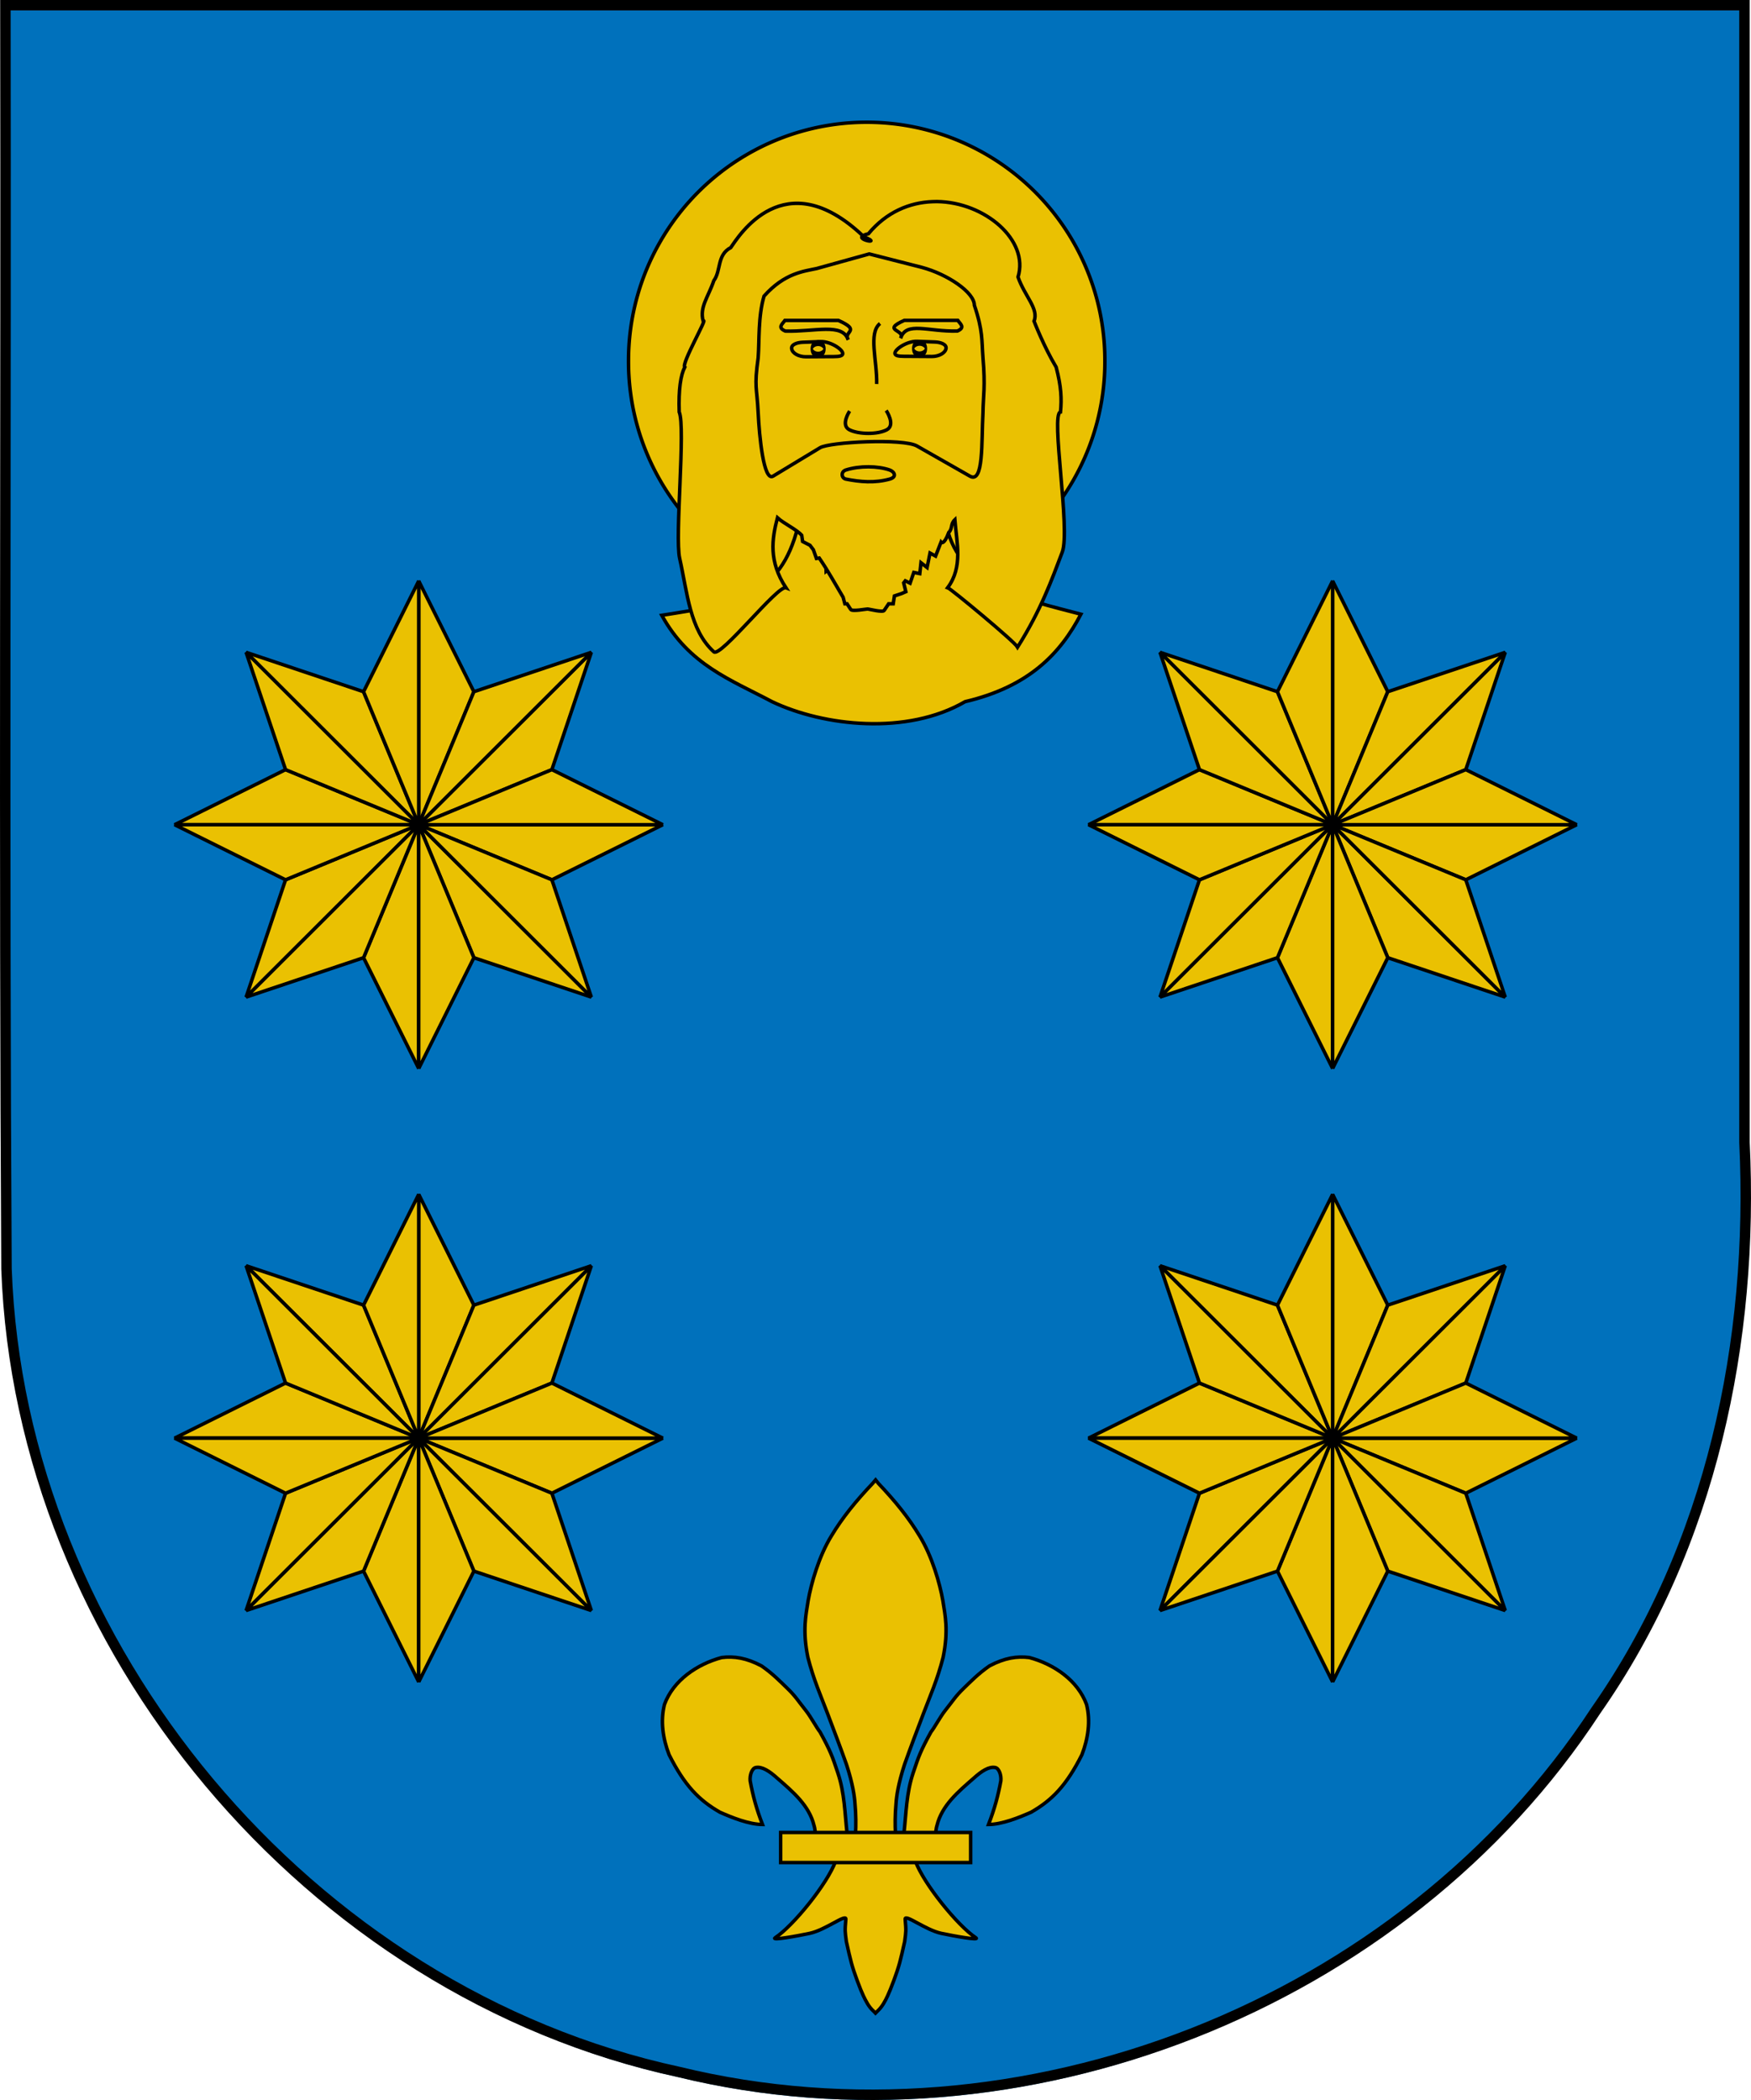<?xml version="1.0" encoding="UTF-8" standalone="no"?>
<!-- Created with Inkscape (http://www.inkscape.org/) -->
<svg
   xmlns:dc="http://purl.org/dc/elements/1.1/"
   xmlns:cc="http://creativecommons.org/ns#"
   xmlns:rdf="http://www.w3.org/1999/02/22-rdf-syntax-ns#"
   xmlns:svg="http://www.w3.org/2000/svg"
   xmlns="http://www.w3.org/2000/svg"
   xmlns:sodipodi="http://sodipodi.sourceforge.net/DTD/sodipodi-0.dtd"
   xmlns:inkscape="http://www.inkscape.org/namespaces/inkscape"
   width="502"
   height="602"
   id="svg4231"
   sodipodi:version="0.32"
   inkscape:version="0.45+0.46pre3+devel"
   version="1.0"
   sodipodi:docbase="F:\Mis documentos\Mis imágenes\Banderas y escudos\svg\escudos realizados\subir"
   sodipodi:docname="Escudo_de_Santacara.svg"
   inkscape:output_extension="org.inkscape.output.svg.inkscape">
  <defs
     id="defs4233">
    <inkscape:perspective
       sodipodi:type="inkscape:persp3d"
       inkscape:vp_x="0 : 325 : 1"
       inkscape:vp_y="0 : 1000 : 0"
       inkscape:vp_z="550 : 325 : 1"
       inkscape:persp3d-origin="275 : 216.66667 : 1"
       id="perspective77" />
  </defs>
  <sodipodi:namedview
     id="base"
     pagecolor="#ffffff"
     bordercolor="#666666"
     borderopacity="1.0"
     inkscape:pageopacity="0.0"
     inkscape:pageshadow="2"
     inkscape:zoom="0.83538462"
     inkscape:cx="275"
     inkscape:cy="325"
     inkscape:document-units="px"
     inkscape:current-layer="g2477"
     width="550px"
     height="650px"
     inkscape:window-width="809"
     inkscape:window-height="573"
     inkscape:window-x="44"
     inkscape:window-y="58"
     showgrid="false"
     showguides="true"
     inkscape:guide-bbox="true" />
  <g
     inkscape:label="Capa 1"
     inkscape:groupmode="layer"
     id="layer1"
     transform="translate(-62.571,-359.362)">
    <path
       style="fill:#0071bc;fill-opacity:1;fill-rule:evenodd;stroke:none;stroke-width:3;stroke-linecap:butt;stroke-linejoin:miter;marker:none;marker-start:none;marker-mid:none;marker-end:none;stroke-miterlimit:4;stroke-dasharray:none;stroke-dashoffset:0;stroke-opacity:1;visibility:visible;display:inline;overflow:visible;enable-background:accumulate"
       id="path4172"
       d="M 64.123,362.362 C 64.327,483.107 63.712,603.865 64.435,724.601 C 68.282,832.958 151.222,931.927 257.135,954.811 C 355.118,978.681 464.807,935.784 520.112,851.19 C 553.234,803.879 565.432,745.33 562.701,688.337 C 562.701,579.679 562.701,471.021 562.701,362.362 C 396.508,362.362 230.316,362.362 64.123,362.362 z" />
    <path
       style="fill:none;fill-opacity:1;fill-rule:evenodd;stroke:#000000;stroke-width:3;stroke-linecap:butt;stroke-linejoin:miter;marker:none;marker-start:none;marker-mid:none;marker-end:none;stroke-miterlimit:4;stroke-dasharray:none;stroke-dashoffset:0;stroke-opacity:1;visibility:visible;display:inline;overflow:visible;enable-background:accumulate"
       id="path4511"
       d="M 64.123,360.862 C 64.327,481.607 63.712,602.365 64.435,723.101 C 68.282,831.458 151.222,930.427 257.135,953.311 C 355.118,977.181 464.807,934.284 520.112,849.69 C 553.234,802.379 565.432,743.83 562.701,686.837 C 562.701,578.179 562.701,469.521 562.701,360.862 C 396.508,360.862 230.316,360.862 64.123,360.862 z" />
    <g
       id="g4314"
       transform="translate(0.197,0)"
       style="stroke:#000000;stroke-opacity:1">
      <g
         style="fill:#eac102;fill-opacity:1;stroke:#000000;stroke-width:1.369;stroke-miterlimit:4;stroke-dasharray:none;stroke-opacity:1;display:inline"
         id="g2781"
         transform="matrix(0.731,0,0,0.73,317.519,350.637)">
        <g
           id="g2783"
           style="fill:#eac102;fill-opacity:1;stroke:#000000;stroke-width:1.369;stroke-miterlimit:4;stroke-dasharray:none;stroke-opacity:1">
          <path
             id="path2785"
             style="fill:#eac102;fill-opacity:1;fill-rule:evenodd;stroke:#000000;stroke-width:1.369;stroke-linecap:butt;stroke-linejoin:miter;stroke-miterlimit:4;stroke-dasharray:none;stroke-opacity:1"
             d="M 121.384,357.447 L 225.838,314.181 L 241.306,268.12 L 241.306,268.12 L 105.917,403.508 L 121.384,357.447 z"
             sodipodi:nodetypes="cccccc" />
          <path
             id="path2787"
             style="opacity:1;fill:#eac102;fill-opacity:1;fill-rule:evenodd;stroke:#000000;stroke-width:1.369;stroke-linecap:butt;stroke-linejoin:miter;stroke-miterlimit:4;stroke-dasharray:none;stroke-opacity:1"
             d="M 195.244,283.587 L 151.978,388.041 L 173.611,431.548 L 173.611,431.548 L 173.611,240.08 L 195.244,283.587 z"
             sodipodi:nodetypes="cccccc" />
          <path
             id="path2789"
             d="M 151.978,283.587 L 195.244,388.041 L 241.306,403.508 L 105.917,268.12 L 151.978,283.587 z"
             style="fill:#eac102;fill-opacity:1;fill-rule:evenodd;stroke:#000000;stroke-width:1.369;stroke-linecap:butt;stroke-linejoin:miter;stroke-miterlimit:4;stroke-dasharray:none;stroke-opacity:1" />
          <path
             id="path2791"
             style="fill:#eac102;fill-opacity:1;fill-rule:evenodd;stroke:#000000;stroke-width:1.369;stroke-linecap:butt;stroke-linejoin:miter;stroke-miterlimit:4;stroke-dasharray:none;stroke-opacity:1"
             d="M 225.838,357.447 L 121.384,314.181 L 121.384,314.181 L 77.877,335.814 L 269.346,335.814 L 225.838,357.447 z"
             sodipodi:nodetypes="cccccc" />
        </g>
        <g
           style="fill:#eac102;fill-opacity:1;stroke:#000000;stroke-width:1.369;stroke-miterlimit:4;stroke-dasharray:none;stroke-opacity:1"
           id="g2793">
          <path
             id="path2795"
             style="fill:#eac102;fill-opacity:1;fill-rule:evenodd;stroke:#000000;stroke-width:1.369;stroke-linecap:butt;stroke-linejoin:miter;stroke-miterlimit:4;stroke-dasharray:none;stroke-opacity:1"
             d="M 269.346,335.814 L 225.838,314.181 L 121.384,357.447 L 121.384,357.447 L 77.877,335.814 L 77.877,335.814 L 269.346,335.814 z"
             sodipodi:nodetypes="ccccccc" />
          <path
             id="path2797"
             style="fill:#eac102;fill-opacity:1;fill-rule:evenodd;stroke:#000000;stroke-width:1.369;stroke-linecap:butt;stroke-linejoin:miter;stroke-miterlimit:4;stroke-dasharray:none;stroke-opacity:1"
             d="M 241.306,268.12 L 105.917,403.508 L 151.978,388.041 L 195.244,283.587 L 241.306,268.12 z"
             sodipodi:nodetypes="ccccc" />
          <path
             id="path2799"
             style="fill:#eac102;fill-opacity:1;fill-rule:evenodd;stroke:#000000;stroke-width:1.369;stroke-linecap:butt;stroke-linejoin:miter;stroke-miterlimit:4;stroke-dasharray:none;stroke-opacity:1"
             d="M 241.306,403.508 L 105.917,268.12 L 121.384,314.181 L 225.838,357.447 L 241.306,403.508 z"
             sodipodi:nodetypes="ccccc" />
          <path
             id="path2801"
             style="fill:#eac102;fill-opacity:1;fill-rule:evenodd;stroke:#000000;stroke-width:1.369;stroke-linecap:butt;stroke-linejoin:miter;stroke-miterlimit:4;stroke-dasharray:none;stroke-opacity:1"
             d="M 173.611,431.548 L 195.244,388.041 L 151.978,283.587 L 151.978,283.587 L 173.611,240.08 L 173.611,431.548 L 173.611,431.548"
             sodipodi:nodetypes="ccccccc" />
        </g>
      </g>
      <g
         transform="matrix(0.731,0,0,0.73,317.519,526.484)"
         id="g2825"
         style="fill:#eac102;fill-opacity:1;stroke:#000000;stroke-width:1.369;stroke-miterlimit:4;stroke-dasharray:none;stroke-opacity:1;display:inline">
        <g
           style="fill:#eac102;fill-opacity:1;stroke:#000000;stroke-width:1.369;stroke-miterlimit:4;stroke-dasharray:none;stroke-opacity:1"
           id="g2827">
          <path
             sodipodi:nodetypes="cccccc"
             d="M 121.384,357.447 L 225.838,314.181 L 241.306,268.12 L 241.306,268.12 L 105.917,403.508 L 121.384,357.447 z"
             style="fill:#eac102;fill-opacity:1;fill-rule:evenodd;stroke:#000000;stroke-width:1.369;stroke-linecap:butt;stroke-linejoin:miter;stroke-miterlimit:4;stroke-dasharray:none;stroke-opacity:1"
             id="path2829" />
          <path
             sodipodi:nodetypes="cccccc"
             d="M 195.244,283.587 L 151.978,388.041 L 173.611,431.548 L 173.611,431.548 L 173.611,240.08 L 195.244,283.587 z"
             style="opacity:1;fill:#eac102;fill-opacity:1;fill-rule:evenodd;stroke:#000000;stroke-width:1.369;stroke-linecap:butt;stroke-linejoin:miter;stroke-miterlimit:4;stroke-dasharray:none;stroke-opacity:1"
             id="path2831" />
          <path
             style="fill:#eac102;fill-opacity:1;fill-rule:evenodd;stroke:#000000;stroke-width:1.369;stroke-linecap:butt;stroke-linejoin:miter;stroke-miterlimit:4;stroke-dasharray:none;stroke-opacity:1"
             d="M 151.978,283.587 L 195.244,388.041 L 241.306,403.508 L 105.917,268.12 L 151.978,283.587 z"
             id="path2833" />
          <path
             sodipodi:nodetypes="cccccc"
             d="M 225.838,357.447 L 121.384,314.181 L 121.384,314.181 L 77.877,335.814 L 269.346,335.814 L 225.838,357.447 z"
             style="fill:#eac102;fill-opacity:1;fill-rule:evenodd;stroke:#000000;stroke-width:1.369;stroke-linecap:butt;stroke-linejoin:miter;stroke-miterlimit:4;stroke-dasharray:none;stroke-opacity:1"
             id="path2835" />
        </g>
        <g
           id="g2837"
           style="fill:#eac102;fill-opacity:1;stroke:#000000;stroke-width:1.369;stroke-miterlimit:4;stroke-dasharray:none;stroke-opacity:1">
          <path
             sodipodi:nodetypes="ccccccc"
             d="M 269.346,335.814 L 225.838,314.181 L 121.384,357.447 L 121.384,357.447 L 77.877,335.814 L 77.877,335.814 L 269.346,335.814 z"
             style="fill:#eac102;fill-opacity:1;fill-rule:evenodd;stroke:#000000;stroke-width:1.369;stroke-linecap:butt;stroke-linejoin:miter;stroke-miterlimit:4;stroke-dasharray:none;stroke-opacity:1"
             id="path2839" />
          <path
             sodipodi:nodetypes="ccccc"
             d="M 241.306,268.12 L 105.917,403.508 L 151.978,388.041 L 195.244,283.587 L 241.306,268.12 z"
             style="fill:#eac102;fill-opacity:1;fill-rule:evenodd;stroke:#000000;stroke-width:1.369;stroke-linecap:butt;stroke-linejoin:miter;stroke-miterlimit:4;stroke-dasharray:none;stroke-opacity:1"
             id="path2841" />
          <path
             sodipodi:nodetypes="ccccc"
             d="M 241.306,403.508 L 105.917,268.12 L 121.384,314.181 L 225.838,357.447 L 241.306,403.508 z"
             style="fill:#eac102;fill-opacity:1;fill-rule:evenodd;stroke:#000000;stroke-width:1.369;stroke-linecap:butt;stroke-linejoin:miter;stroke-miterlimit:4;stroke-dasharray:none;stroke-opacity:1"
             id="path2843" />
          <path
             sodipodi:nodetypes="ccccccc"
             d="M 173.611,431.548 L 195.244,388.041 L 151.978,283.587 L 151.978,283.587 L 173.611,240.08 L 173.611,431.548 L 173.611,431.548"
             style="fill:#eac102;fill-opacity:1;fill-rule:evenodd;stroke:#000000;stroke-width:1.369;stroke-linecap:butt;stroke-linejoin:miter;stroke-miterlimit:4;stroke-dasharray:none;stroke-opacity:1"
             id="path2845" />
        </g>
      </g>
      <g
         transform="matrix(0.731,0,0,0.73,55.508,350.637)"
         id="g2847"
         style="fill:#eac102;fill-opacity:1;stroke:#000000;stroke-width:1.369;stroke-miterlimit:4;stroke-dasharray:none;stroke-opacity:1;display:inline">
        <g
           style="fill:#eac102;fill-opacity:1;stroke:#000000;stroke-width:1.369;stroke-miterlimit:4;stroke-dasharray:none;stroke-opacity:1"
           id="g2849">
          <path
             sodipodi:nodetypes="cccccc"
             d="M 121.384,357.447 L 225.838,314.181 L 241.306,268.12 L 241.306,268.12 L 105.917,403.508 L 121.384,357.447 z"
             style="fill:#eac102;fill-opacity:1;fill-rule:evenodd;stroke:#000000;stroke-width:1.369;stroke-linecap:butt;stroke-linejoin:miter;stroke-miterlimit:4;stroke-dasharray:none;stroke-opacity:1"
             id="path2851" />
          <path
             sodipodi:nodetypes="cccccc"
             d="M 195.244,283.587 L 151.978,388.041 L 173.611,431.548 L 173.611,431.548 L 173.611,240.08 L 195.244,283.587 z"
             style="opacity:1;fill:#eac102;fill-opacity:1;fill-rule:evenodd;stroke:#000000;stroke-width:1.369;stroke-linecap:butt;stroke-linejoin:miter;stroke-miterlimit:4;stroke-dasharray:none;stroke-opacity:1"
             id="path2853" />
          <path
             style="fill:#eac102;fill-opacity:1;fill-rule:evenodd;stroke:#000000;stroke-width:1.369;stroke-linecap:butt;stroke-linejoin:miter;stroke-miterlimit:4;stroke-dasharray:none;stroke-opacity:1"
             d="M 151.978,283.587 L 195.244,388.041 L 241.306,403.508 L 105.917,268.12 L 151.978,283.587 z"
             id="path2855" />
          <path
             sodipodi:nodetypes="cccccc"
             d="M 225.838,357.447 L 121.384,314.181 L 121.384,314.181 L 77.877,335.814 L 269.346,335.814 L 225.838,357.447 z"
             style="fill:#eac102;fill-opacity:1;fill-rule:evenodd;stroke:#000000;stroke-width:1.369;stroke-linecap:butt;stroke-linejoin:miter;stroke-miterlimit:4;stroke-dasharray:none;stroke-opacity:1"
             id="path2857" />
        </g>
        <g
           id="g2859"
           style="fill:#eac102;fill-opacity:1;stroke:#000000;stroke-width:1.369;stroke-miterlimit:4;stroke-dasharray:none;stroke-opacity:1">
          <path
             sodipodi:nodetypes="ccccccc"
             d="M 269.346,335.814 L 225.838,314.181 L 121.384,357.447 L 121.384,357.447 L 77.877,335.814 L 77.877,335.814 L 269.346,335.814 z"
             style="fill:#eac102;fill-opacity:1;fill-rule:evenodd;stroke:#000000;stroke-width:1.369;stroke-linecap:butt;stroke-linejoin:miter;stroke-miterlimit:4;stroke-dasharray:none;stroke-opacity:1"
             id="path2861" />
          <path
             sodipodi:nodetypes="ccccc"
             d="M 241.306,268.12 L 105.917,403.508 L 151.978,388.041 L 195.244,283.587 L 241.306,268.12 z"
             style="fill:#eac102;fill-opacity:1;fill-rule:evenodd;stroke:#000000;stroke-width:1.369;stroke-linecap:butt;stroke-linejoin:miter;stroke-miterlimit:4;stroke-dasharray:none;stroke-opacity:1"
             id="path2863" />
          <path
             sodipodi:nodetypes="ccccc"
             d="M 241.306,403.508 L 105.917,268.12 L 121.384,314.181 L 225.838,357.447 L 241.306,403.508 z"
             style="fill:#eac102;fill-opacity:1;fill-rule:evenodd;stroke:#000000;stroke-width:1.369;stroke-linecap:butt;stroke-linejoin:miter;stroke-miterlimit:4;stroke-dasharray:none;stroke-opacity:1"
             id="path2865" />
          <path
             sodipodi:nodetypes="ccccccc"
             d="M 173.611,431.548 L 195.244,388.041 L 151.978,283.587 L 151.978,283.587 L 173.611,240.08 L 173.611,431.548 L 173.611,431.548"
             style="fill:#eac102;fill-opacity:1;fill-rule:evenodd;stroke:#000000;stroke-width:1.369;stroke-linecap:butt;stroke-linejoin:miter;stroke-miterlimit:4;stroke-dasharray:none;stroke-opacity:1"
             id="path2867" />
        </g>
      </g>
      <g
         style="fill:#eac102;fill-opacity:1;stroke:#000000;stroke-width:1.369;stroke-miterlimit:4;stroke-dasharray:none;stroke-opacity:1;display:inline"
         id="g2869"
         transform="matrix(0.731,0,0,0.73,55.508,526.484)">
        <g
           id="g2871"
           style="fill:#eac102;fill-opacity:1;stroke:#000000;stroke-width:1.369;stroke-miterlimit:4;stroke-dasharray:none;stroke-opacity:1">
          <path
             id="path2873"
             style="fill:#eac102;fill-opacity:1;fill-rule:evenodd;stroke:#000000;stroke-width:1.369;stroke-linecap:butt;stroke-linejoin:miter;stroke-miterlimit:4;stroke-dasharray:none;stroke-opacity:1"
             d="M 121.384,357.447 L 225.838,314.181 L 241.306,268.12 L 241.306,268.12 L 105.917,403.508 L 121.384,357.447 z"
             sodipodi:nodetypes="cccccc" />
          <path
             id="path2875"
             style="opacity:1;fill:#eac102;fill-opacity:1;fill-rule:evenodd;stroke:#000000;stroke-width:1.369;stroke-linecap:butt;stroke-linejoin:miter;stroke-miterlimit:4;stroke-dasharray:none;stroke-opacity:1"
             d="M 195.244,283.587 L 151.978,388.041 L 173.611,431.548 L 173.611,431.548 L 173.611,240.08 L 195.244,283.587 z"
             sodipodi:nodetypes="cccccc" />
          <path
             id="path2877"
             d="M 151.978,283.587 L 195.244,388.041 L 241.306,403.508 L 105.917,268.12 L 151.978,283.587 z"
             style="fill:#eac102;fill-opacity:1;fill-rule:evenodd;stroke:#000000;stroke-width:1.369;stroke-linecap:butt;stroke-linejoin:miter;stroke-miterlimit:4;stroke-dasharray:none;stroke-opacity:1" />
          <path
             id="path2879"
             style="fill:#eac102;fill-opacity:1;fill-rule:evenodd;stroke:#000000;stroke-width:1.369;stroke-linecap:butt;stroke-linejoin:miter;stroke-miterlimit:4;stroke-dasharray:none;stroke-opacity:1"
             d="M 225.838,357.447 L 121.384,314.181 L 121.384,314.181 L 77.877,335.814 L 269.346,335.814 L 225.838,357.447 z"
             sodipodi:nodetypes="cccccc" />
        </g>
        <g
           style="fill:#eac102;fill-opacity:1;stroke:#000000;stroke-width:1.369;stroke-miterlimit:4;stroke-dasharray:none;stroke-opacity:1"
           id="g2881">
          <path
             id="path2883"
             style="fill:#eac102;fill-opacity:1;fill-rule:evenodd;stroke:#000000;stroke-width:1.369;stroke-linecap:butt;stroke-linejoin:miter;stroke-miterlimit:4;stroke-dasharray:none;stroke-opacity:1"
             d="M 269.346,335.814 L 225.838,314.181 L 121.384,357.447 L 121.384,357.447 L 77.877,335.814 L 77.877,335.814 L 269.346,335.814 z"
             sodipodi:nodetypes="ccccccc" />
          <path
             id="path2885"
             style="fill:#eac102;fill-opacity:1;fill-rule:evenodd;stroke:#000000;stroke-width:1.369;stroke-linecap:butt;stroke-linejoin:miter;stroke-miterlimit:4;stroke-dasharray:none;stroke-opacity:1"
             d="M 241.306,268.12 L 105.917,403.508 L 151.978,388.041 L 195.244,283.587 L 241.306,268.12 z"
             sodipodi:nodetypes="ccccc" />
          <path
             id="path2887"
             style="fill:#eac102;fill-opacity:1;fill-rule:evenodd;stroke:#000000;stroke-width:1.369;stroke-linecap:butt;stroke-linejoin:miter;stroke-miterlimit:4;stroke-dasharray:none;stroke-opacity:1"
             d="M 241.306,403.508 L 105.917,268.12 L 121.384,314.181 L 225.838,357.447 L 241.306,403.508 z"
             sodipodi:nodetypes="ccccc" />
          <path
             id="path2889"
             style="fill:#eac102;fill-opacity:1;fill-rule:evenodd;stroke:#000000;stroke-width:1.369;stroke-linecap:butt;stroke-linejoin:miter;stroke-miterlimit:4;stroke-dasharray:none;stroke-opacity:1"
             d="M 173.611,431.548 L 195.244,388.041 L 151.978,283.587 L 151.978,283.587 L 173.611,240.08 L 173.611,431.548 L 173.611,431.548"
             sodipodi:nodetypes="ccccccc" />
        </g>
      </g>
    </g>
    <g
       style="fill:#eac102;fill-opacity:1;stroke:#000000;stroke-width:1.896;stroke-miterlimit:4;stroke-dasharray:none;stroke-opacity:1;display:inline"
       transform="matrix(0.527,0,0,0.527,155.031,288.884)"
       id="g3742">
      <path
         transform="translate(449.294,-51.619)"
         d="M -23.678,381.781 A 129.573,129.573 0 1 1 -282.823,381.781 A 129.573,129.573 0 1 1 -23.678,381.781 z"
         sodipodi:ry="129.57262"
         sodipodi:rx="129.57262"
         sodipodi:cy="381.78064"
         sodipodi:cx="-153.25085"
         id="path1939"
         style="fill:#eac102;fill-opacity:1;stroke:#000000;stroke-width:1.896;stroke-miterlimit:4;stroke-dasharray:none;stroke-opacity:1"
         sodipodi:type="arc" />
      <path
         sodipodi:nodetypes="ccccccc"
         id="path2250"
         d="M 184.566,468.435 C 199.454,495.436 221.93,503.405 244.566,515.419 C 272.764,528.834 318.003,533.779 349.566,515.419 C 384.391,507.236 401.424,489.17 412.582,467.839 C 380.82,459.457 347.246,452.884 339.566,420.419 L 258.574,420.419 C 249.048,458.022 225.982,461.988 184.566,468.435 z"
         style="fill:#eac102;fill-opacity:1;fill-rule:evenodd;stroke:#000000;stroke-width:1.896;stroke-linecap:butt;stroke-linejoin:miter;stroke-miterlimit:4;stroke-dasharray:none;stroke-opacity:1" />
      <g
         id="g2477"
         transform="translate(830.518,-163.406)">
        <path
           transform="matrix(1.529,0,0,1.525,-227.198,203.753)"
           d="M -147.238,198.711 A 52.072,51.473 0 1 1 -251.381,198.711 A 52.072,51.473 0 1 1 -147.238,198.711 z"
           sodipodi:ry="51.473297"
           sodipodi:rx="52.071823"
           sodipodi:cy="198.71086"
           sodipodi:cx="-199.30939"
           id="path2475"
           style="fill:#eac102;fill-opacity:1;fill-rule:nonzero;stroke:#000000;stroke-width:1;stroke-miterlimit:4;stroke-dasharray:none;stroke-opacity:1"
           sodipodi:type="arc" />
        <path
           id="path4030"
           d="M -496.288,406.777 C -497.131,406.766 -497.93,406.803 -498.777,406.836 C -511.085,407.316 -523.667,412.402 -533.555,424.314 C -535.094,424.642 -536.026,425.025 -536.577,425.38 C -536.328,425.615 -536.057,425.792 -535.807,426.032 C -525.679,430.167 -540.2,427.718 -536.577,425.38 C -579.407,384.991 -604.159,425.772 -608.444,431.838 C -616.031,435.804 -613.626,444.391 -617.628,449.791 C -620.796,459.029 -625.449,464.073 -623.434,471.831 C -620.517,469.193 -635.495,495.195 -633.447,496.833 C -635.679,501.275 -636.88,508.873 -636.469,521.243 C -632.944,529.591 -638.906,588.94 -636.232,600.813 C -631.983,619.68 -630.76,639.809 -617.628,651.707 C -613.976,655.016 -582.797,615.235 -578.406,616.869 C -587.887,602.37 -586.053,590.422 -583.027,578.773 C -579.502,581.964 -572.602,585.141 -569.815,588.312 L -569.341,591.689 L -565.312,593.763 C -564.679,594.577 -564.076,595.379 -563.475,596.192 L -561.816,600.932 L -560.276,600.695 C -558.996,602.58 -557.772,604.448 -556.603,606.323 L -556.543,607.864 L -555.951,607.39 C -552.928,612.298 -550.174,617.196 -547.301,622.024 L -546.353,625.579 L -545.168,625.579 C -544.526,626.62 -543.82,627.623 -543.153,628.66 C -542.376,629.87 -534.919,628.42 -534.029,628.423 C -533.124,628.425 -525.784,630.423 -524.964,629.193 C -524.135,627.95 -523.353,626.774 -522.535,625.579 L -520.047,625.579 L -519.395,621.313 L -515.485,620.01 L -513.174,619.002 L -514.359,614.203 C -514.074,613.831 -513.757,613.448 -513.47,613.078 L -510.863,614.381 L -508.849,608.516 L -505.59,609.167 L -504.938,603.242 L -501.621,605.849 L -500.021,597.969 L -496.999,599.628 L -494.037,592.045 C -494.037,592.045 -492.461,594.007 -489.83,586.772 C -487.614,584.574 -489.019,582.224 -486.512,579.84 C -485.493,592.502 -482.037,605.599 -490.423,616.81 C -488.708,617.371 -454.13,646.02 -452.386,649.16 C -439.639,628.909 -433.893,612.815 -428.094,597.495 C -423.49,585.332 -434.542,522.093 -429.042,521.243 C -428.357,514.058 -428.61,507.505 -431.412,496.833 C -438.083,485.751 -443.439,471.831 -443.439,471.831 C -440.733,465.076 -448.534,458.277 -452.149,447.835 C -446.006,427.799 -470.158,407.09 -496.288,406.777 z M -533.081,435.275 L -504.524,442.562 C -490.468,446.308 -475.901,456.177 -475.907,463.181 C -471.199,477.113 -471.951,482.149 -471.226,491.738 C -469.849,507.75 -471.086,511.97 -471.226,521.717 C -472.094,537.661 -470.764,560.452 -478.336,556.14 L -507.098,539.763 C -514.721,535.422 -554.761,537.614 -559.82,540.673 L -585.397,556.14 C -590.542,559.252 -592.888,534.512 -593.514,521.717 C -594.222,507.242 -595.776,508.217 -593.514,491.738 C -592.823,482.388 -593.602,469.284 -590.315,458.204 C -579.062,445.614 -568.696,444.742 -561.698,443.214 L -533.081,435.275 z"
           style="fill:#eac102;fill-opacity:1;fill-rule:evenodd;stroke:#000000;stroke-width:1.896;stroke-linecap:butt;stroke-linejoin:miter;stroke-miterlimit:4;stroke-dasharray:none;stroke-opacity:1"
           sodipodi:nodetypes="cscccccccccssccccccccccccccssscccccccccccccccccccsccscccccccssssscccc" />
        <g
           transform="translate(-834.331,148.267)"
           id="g2462">
          <path
             sodipodi:nodetypes="cssssss"
             id="path11133"
             d="M 259.038,338.543 C 259.425,341.139 263.073,342.961 266.773,342.937 L 279.247,342.857 C 283.009,342.833 285.697,342.958 286.611,341.865 C 288.272,339.876 280.684,334.488 274.78,334.702 L 265.039,335.055 C 262.072,335.163 258.699,336.271 259.038,338.543 z"
             style="fill:#eac102;fill-opacity:1;fill-rule:evenodd;stroke:#000000;stroke-width:1.896;stroke-linecap:butt;stroke-linejoin:miter;stroke-miterlimit:4;stroke-dasharray:none;stroke-opacity:1;display:inline" />
          <path
             transform="matrix(0.536,0,0,1.52,129.331,-127.813)"
             d="M 275.424,306.882 A 6.577,2.055 0 1 1 262.269,306.882 A 6.577,2.055 0 1 1 275.424,306.882 z"
             sodipodi:ry="2.055403"
             sodipodi:rx="6.5772896"
             sodipodi:cy="306.88174"
             sodipodi:cx="268.84671"
             id="path11138"
             style="fill:#eac102;fill-opacity:1;stroke:#000000;stroke-width:2.1;stroke-miterlimit:4;stroke-dasharray:none;stroke-opacity:1;display:inline"
             sodipodi:type="arc" />
          <path
             sodipodi:nodetypes="cssssss"
             id="path14731"
             d="M 343.016,338.394 C 342.628,340.99 338.98,342.812 335.281,342.788 L 322.806,342.708 C 319.045,342.684 316.356,342.809 315.443,341.716 C 313.782,339.727 321.37,334.339 327.273,334.553 L 337.015,334.906 C 339.982,335.014 343.355,336.122 343.016,338.394 z"
             style="fill:#eac102;fill-opacity:1;fill-rule:evenodd;stroke:#000000;stroke-width:1.896;stroke-linecap:butt;stroke-linejoin:miter;stroke-miterlimit:4;stroke-dasharray:none;stroke-opacity:1;display:inline" />
          <path
             transform="matrix(-0.536,0,0,1.52,472.723,-127.962)"
             d="M 275.424,306.882 A 6.577,2.055 0 1 1 262.269,306.882 A 6.577,2.055 0 1 1 275.424,306.882 z"
             sodipodi:ry="2.055403"
             sodipodi:rx="6.5772896"
             sodipodi:cy="306.88174"
             sodipodi:cx="268.84671"
             id="path14733"
             style="fill:#eac102;fill-opacity:1;stroke:#000000;stroke-width:2.1;stroke-miterlimit:4;stroke-dasharray:none;stroke-opacity:1;display:inline"
             sodipodi:type="arc" />
          <path
             sodipodi:nodetypes="ccccc"
             id="path14743"
             d="M 255.605,328.975 C 271.713,329.426 286.631,324.366 289.779,333.653 C 286.936,329.039 297.259,328.884 284.44,323.162 L 255.373,323.162 C 254.053,325.1 251.076,327.038 255.605,328.975 z"
             style="fill:#eac102;fill-opacity:1;fill-rule:evenodd;stroke:#000000;stroke-width:1.896;stroke-linecap:butt;stroke-linejoin:miter;stroke-miterlimit:4;stroke-dasharray:none;stroke-opacity:1" />
          <path
             sodipodi:nodetypes="ccccc"
             id="path15632"
             d="M 349.171,328.945 C 333.063,329.395 321.472,323.504 318.324,332.79 C 321.166,328.177 307.516,328.853 320.335,323.131 L 349.403,323.131 C 350.723,325.069 353.7,327.007 349.171,328.945 z"
             style="fill:#eac102;fill-opacity:1;fill-rule:evenodd;stroke:#000000;stroke-width:1.896;stroke-linecap:butt;stroke-linejoin:miter;stroke-miterlimit:4;stroke-dasharray:none;stroke-opacity:1;display:inline" />
          <path
             sodipodi:nodetypes="cssc"
             id="path15634"
             d="M 290.58,372.485 C 290.58,372.485 285.428,380.122 290.476,382.668 C 295.525,385.214 305.777,385.298 310.773,382.668 C 315.77,380.037 310.462,372.146 310.462,372.146"
             style="fill:#eac102;fill-opacity:1;fill-rule:evenodd;stroke:#000000;stroke-width:1.896;stroke-linecap:butt;stroke-linejoin:miter;stroke-miterlimit:4;stroke-dasharray:none;stroke-opacity:1" />
          <path
             sodipodi:nodetypes="cc"
             id="path16521"
             d="M 307.106,324.855 C 300.604,330.074 305.605,345.105 305.291,357.751"
             style="fill:#eac102;fill-opacity:1;fill-rule:evenodd;stroke:#000000;stroke-width:1.896;stroke-linecap:butt;stroke-linejoin:miter;stroke-miterlimit:4;stroke-dasharray:none;stroke-opacity:1" />
          <path
             sodipodi:nodetypes="cssss"
             id="path8476"
             d="M 288.526,409.478 C 296.297,411.031 304.264,411.724 312.358,409.478 C 316.54,408.318 314.903,405.411 312.358,404.531 C 305.831,402.272 295.978,402.176 288.526,404.531 C 285.654,405.439 286.067,408.987 288.526,409.478 z"
             style="fill:#eac102;fill-opacity:1;fill-rule:evenodd;stroke:#000000;stroke-width:1.896;stroke-linecap:butt;stroke-linejoin:miter;stroke-miterlimit:4;stroke-dasharray:none;stroke-opacity:1" />
        </g>
      </g>
    </g>
    <g
       style="fill:#eac102;fill-opacity:1;stroke:#000000;stroke-width:1;stroke-miterlimit:4;stroke-dasharray:none;stroke-opacity:1;display:inline"
       id="g28237"
       transform="translate(-639.01,70.17)">
      <g
         transform="translate(1239.073,993.62)"
         id="g28218"
         style="opacity:1;fill:#eac102;fill-opacity:1;stroke-width:1;stroke-miterlimit:4;stroke-dasharray:none;display:inline">
        <g
           transform="translate(113.481,-9.302)"
           id="g28230"
           style="fill:#eac102;fill-opacity:1;stroke-width:1;stroke-miterlimit:4;stroke-dasharray:none">
          <path
             id="path28220"
             style="opacity:1;fill:#eac102;fill-opacity:1;fill-rule:evenodd;stroke:#000000;stroke-width:1;stroke-linecap:butt;stroke-linejoin:miter;stroke-miterlimit:4;stroke-dasharray:none;stroke-opacity:1"
             d="M -408.116,-169.482 C -408.777,-175.418 -408.828,-181.044 -410.732,-186.781 C -412.359,-191.679 -412.896,-193.2 -415.876,-198.625 C -416.818,-199.767 -418.569,-203.054 -419.946,-204.774 C -422.176,-207.561 -422.903,-208.883 -425.297,-211.18 C -427.258,-213.062 -429.392,-215.313 -432.659,-217.575 C -436.992,-219.86 -440.535,-220.408 -444.081,-219.961 C -451.13,-218.066 -457.951,-213.432 -460.48,-206.502 C -461.665,-201.741 -460.933,-196.761 -459.159,-192.129 C -454.725,-183.295 -450.573,-179.052 -444.577,-175.624 C -441.096,-174.082 -436.242,-172.128 -432.375,-172.107 C -434.122,-176.62 -435.147,-180.455 -435.907,-184.633 C -436.055,-186.146 -435.456,-188.22 -434.281,-188.437 C -432.479,-188.77 -430.386,-187.426 -428.111,-185.362 C -423.708,-181.529 -418.989,-177.578 -417.594,-171.816 C -417.311,-171.057 -417.39,-170.179 -417.074,-169.432" />
          <path
             id="path28222"
             style="opacity:1;fill:#eac102;fill-opacity:1;fill-rule:nonzero;stroke:#000000;stroke-width:1;stroke-linecap:butt;stroke-linejoin:miter;stroke-miterlimit:4;stroke-dasharray:none;stroke-opacity:1"
             d="M -400.73,-269.954 C -405.592,-264.834 -409.447,-260.098 -412.59,-254.869 C -416.207,-249.006 -418.428,-241.165 -419.283,-236.263 C -419.946,-232.082 -420.924,-227.716 -419.369,-220.069 C -417.712,-213.574 -415.658,-209.035 -413.779,-204.073 C -411.607,-198.344 -410.043,-194.231 -408.312,-189.364 C -406.442,-183.674 -405.982,-179.982 -405.871,-178.291 C -405.548,-174.783 -405.566,-171.942 -405.694,-169.483 L -394.252,-169.483 C -394.379,-171.942 -394.397,-174.783 -394.075,-178.291 C -393.963,-179.982 -393.503,-183.674 -391.633,-189.364 C -389.903,-194.231 -388.338,-198.344 -386.166,-204.073 C -384.287,-209.035 -382.233,-213.574 -380.576,-220.069 C -379.021,-227.716 -380,-232.082 -380.662,-236.263 C -381.518,-241.165 -383.739,-249.006 -387.355,-254.869 C -390.485,-260.077 -394.323,-264.795 -399.156,-269.891 L -399.951,-270.882 L -400.73,-269.954 z" />
          <path
             id="path28224"
             style="opacity:1;fill:#eac102;fill-opacity:1;fill-rule:evenodd;stroke:#000000;stroke-width:1;stroke-linecap:butt;stroke-linejoin:miter;stroke-miterlimit:4;stroke-dasharray:none;stroke-opacity:1"
             d="M -411.402,-161.61 C -413.794,-155.061 -423.548,-143.066 -428.729,-139.646 C -430.072,-138.76 -422.306,-140.157 -418.828,-140.902 C -414.267,-141.878 -408.339,-146.626 -408.478,-144.95 C -408.767,-141.473 -408.719,-141.531 -408.328,-138.538 C -407.11,-133.067 -406.748,-131.498 -405.212,-127.344 C -404.487,-125.383 -403.867,-123.868 -403.461,-123.023 C -402.749,-121.542 -401.93,-119.827 -400.527,-118.593 L -399.982,-118.026 L -399.419,-118.593 C -398.044,-119.836 -397.206,-121.474 -396.484,-123.023 C -396.089,-123.872 -395.458,-125.383 -394.734,-127.344 C -393.197,-131.498 -392.83,-133.067 -391.612,-138.538 C -391.222,-141.531 -391.179,-141.473 -391.467,-144.95 C -391.606,-146.626 -385.678,-141.878 -381.117,-140.902 C -377.64,-140.157 -369.873,-138.76 -371.217,-139.646 C -376.398,-143.066 -386.146,-155.061 -388.538,-161.61 L -411.402,-161.61 z" />
          <path
             id="path28226"
             style="opacity:1;fill:#eac102;fill-opacity:1;fill-rule:evenodd;stroke:#000000;stroke-width:1;stroke-linecap:butt;stroke-linejoin:miter;stroke-miterlimit:4;stroke-dasharray:none;stroke-opacity:1"
             d="M -391.829,-169.482 C -391.168,-175.418 -391.118,-181.044 -389.213,-186.781 C -387.586,-191.679 -387.049,-193.2 -384.069,-198.625 C -383.128,-199.767 -381.376,-203.054 -379.999,-204.774 C -377.769,-207.561 -377.042,-208.883 -374.649,-211.18 C -372.687,-213.062 -370.553,-215.313 -367.286,-217.575 C -362.953,-219.86 -359.41,-220.408 -355.864,-219.961 C -348.815,-218.066 -341.994,-213.432 -339.465,-206.502 C -338.28,-201.741 -339.012,-196.761 -340.786,-192.129 C -345.22,-183.295 -349.373,-179.052 -355.368,-175.624 C -358.849,-174.082 -363.703,-172.128 -367.57,-172.107 C -365.823,-176.62 -364.798,-180.455 -364.038,-184.633 C -363.89,-186.146 -364.489,-188.22 -365.664,-188.437 C -367.466,-188.77 -369.559,-187.426 -371.834,-185.362 C -376.237,-181.529 -380.956,-177.578 -382.351,-171.816 C -382.634,-171.057 -382.555,-170.179 -382.871,-169.432" />
          <rect
             id="rect28228"
             style="opacity:1;fill:#eac102;fill-opacity:1;stroke:#000000;stroke-width:1;stroke-miterlimit:4;stroke-dasharray:none;stroke-opacity:1"
             y="-169.816"
             x="-427.164"
             height="8.621"
             width="54.467" />
        </g>
      </g>
    </g>
  </g>
</svg>
